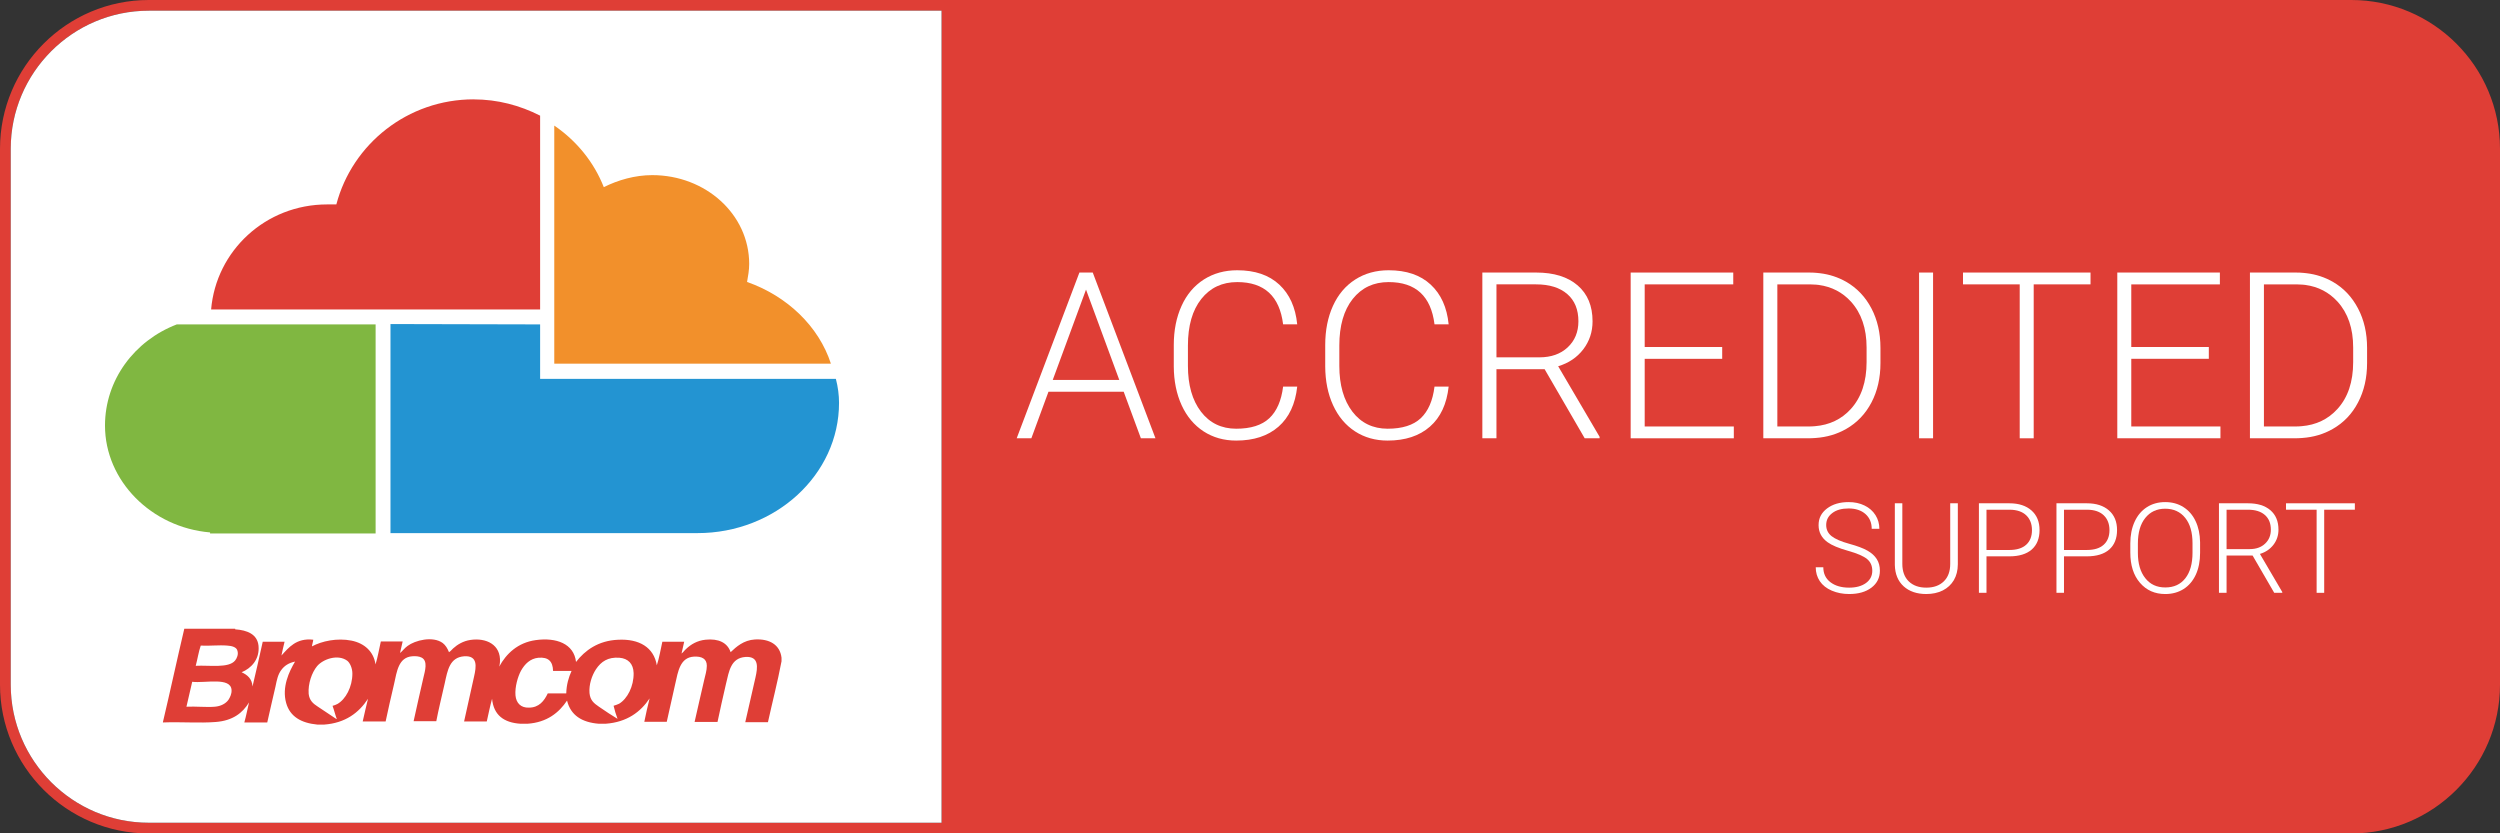 <?xml version="1.0" encoding="UTF-8"?><svg id="Layer_2" xmlns="http://www.w3.org/2000/svg" viewBox="0 0 623.84 207.98"><rect x="0" y="0" width="623.84" height="207.98" fill="#333333" stroke="none"/><defs><style>.cls-1{fill:#fff;}.cls-2,.cls-3{fill:#df3e36;}.cls-4{fill:#2394d2;}.cls-4,.cls-3,.cls-5,.cls-6{fill-rule:evenodd;}.cls-5{fill:#80b741;}.cls-6{fill:#f2902b;}</style></defs><g id="Layer_1-2"><g><path class="cls-2" d="m586.71,0H37.13C16.66,0,0,16.65,0,37.13v133.72c0,20.47,16.66,37.13,37.13,37.13h549.58c20.48,0,37.13-16.66,37.13-37.13V37.13c0-20.48-16.65-37.13-37.13-37.13ZM234.95,205.3H37.13c-18.99,0-34.45-15.45-34.45-34.45V37.13C2.68,18.13,18.14,2.67,37.13,2.67h197.82v202.63Z"/><path class="cls-1" d="m234.95,2.67v202.63H37.13c-18.99,0-34.45-15.45-34.45-34.45V37.13C2.68,18.13,18.14,2.67,37.13,2.67h197.82Z"/><g><g><path class="cls-1" d="m272.68,68.01h-3.33l-15.65,41.36h3.66l4.27-11.62h18.77l4.29,11.62h3.64l-15.65-41.36Zm-9.98,26.79l8.3-22.53,8.3,22.53h-16.6Z"/><path class="cls-1" d="m316.74,104.36c-1.86,1.75-4.61,2.62-8.27,2.62s-6.62-1.42-8.79-4.26c-2.17-2.84-3.25-6.65-3.25-11.43v-5.06c0-4.95,1.11-8.82,3.34-11.63,2.22-2.8,5.21-4.21,8.96-4.21,6.76,0,10.58,3.52,11.45,10.54h3.52c-.42-4.22-1.91-7.53-4.47-9.91-2.57-2.39-6.07-3.58-10.5-3.58-3.15,0-5.92.77-8.34,2.31-2.41,1.55-4.27,3.74-5.55,6.58-1.29,2.84-1.94,6.1-1.94,9.77v5.37c.02,3.62.68,6.84,1.96,9.65,1.29,2.81,3.12,4.98,5.47,6.52,2.36,1.53,5.07,2.3,8.14,2.3,4.4,0,7.92-1.16,10.56-3.47s4.2-5.64,4.67-10h-3.52c-.44,3.51-1.58,6.14-3.44,7.89Z"/><path class="cls-1" d="m354.53,104.36c-1.86,1.75-4.62,2.62-8.27,2.62s-6.63-1.42-8.79-4.26c-2.17-2.84-3.26-6.65-3.26-11.43v-5.06c0-4.95,1.12-8.82,3.34-11.63,2.23-2.8,5.21-4.21,8.96-4.21,6.77,0,10.58,3.52,11.45,10.54h3.53c-.42-4.22-1.91-7.53-4.48-9.91-2.57-2.39-6.06-3.58-10.5-3.58-3.14,0-5.92.77-8.33,2.31-2.42,1.55-4.27,3.74-5.56,6.58-1.29,2.84-1.93,6.1-1.93,9.77v5.37c.02,3.62.67,6.84,1.96,9.65,1.29,2.81,3.11,4.98,5.47,6.52,2.36,1.53,5.07,2.3,8.14,2.3,4.39,0,7.91-1.16,10.55-3.47,2.65-2.31,4.2-5.64,4.68-10h-3.53c-.43,3.51-1.58,6.14-3.43,7.89Z"/><path class="cls-1" d="m388.82,91.39c2.61-.78,4.69-2.18,6.25-4.2,1.55-2.03,2.33-4.36,2.33-7.01,0-3.84-1.24-6.83-3.73-8.97-2.48-2.13-5.92-3.2-10.34-3.2h-13.43v41.36h3.52v-17.24h12.02l10,17.24h3.72v-.37l-10.34-17.61Zm-4.69-2.22h-10.71v-18.21h9.86c3.35,0,5.95.81,7.81,2.42,1.86,1.61,2.78,3.88,2.78,6.8,0,2.66-.89,4.82-2.67,6.49-1.78,1.67-4.14,2.5-7.07,2.5Z"/><path class="cls-1" d="m410.41,106.42v-16.88h19.34v-2.95h-19.34v-15.63h22.1v-2.95h-25.6v41.36h25.74v-2.95h-22.24Z"/><path class="cls-1" d="m466.99,76.96c-1.51-2.88-3.61-5.09-6.3-6.64-1.99-1.13-4.17-1.86-6.54-2.14-.24-.03-.48-.06-.73-.08-.6-.06-1.22-.09-1.85-.09h-11.56v41.36h11.31c.31,0,.62,0,.92-.03.28-.01.56-.02.83-.05,2.82-.2,5.35-.96,7.61-2.25,2.72-1.55,4.82-3.76,6.32-6.62,1.5-2.86,2.24-6.13,2.24-9.83v-3.8c0-3.68-.75-6.96-2.25-9.83Zm-1.21,13.39c0,4.93-1.32,8.84-3.95,11.73-2.32,2.54-5.3,3.97-8.94,4.27-.25.02-.49.04-.74.05-.26.01-.53.02-.8.02h-7.84v-35.46h8.12c.53,0,1.05.03,1.55.07.22.02.44.04.65.07,3.24.44,5.93,1.84,8.06,4.18,2.59,2.87,3.89,6.68,3.89,11.43v3.64Z"/><path class="cls-1" d="m478.88,68.01v41.36h3.49v-41.36h-3.49Z"/><path class="cls-1" d="m489.84,68.01v2.95h14.15v38.41h3.49v-38.41h14.18v-2.95h-31.82Z"/><path class="cls-1" d="m531.83,106.42v-16.88h19.35v-2.95h-19.35v-15.63h22.11v-2.95h-25.6v41.36h25.74v-2.95h-22.25Z"/><path class="cls-1" d="m588.41,76.96c-1.51-2.88-3.6-5.09-6.29-6.64-1.99-1.13-4.16-1.86-6.53-2.14-.25-.03-.49-.06-.74-.08-.6-.06-1.22-.09-1.85-.09h-11.56v41.36h11.3c.31,0,.62,0,.93-.03.28-.01.56-.02.83-.05,2.82-.2,5.35-.96,7.6-2.25,2.72-1.55,4.83-3.76,6.32-6.62,1.5-2.86,2.25-6.13,2.25-9.83v-3.8c0-3.68-.75-6.96-2.26-9.83Zm-1.21,13.39c0,4.93-1.31,8.84-3.95,11.73-2.32,2.54-5.29,3.97-8.93,4.27-.25.02-.49.04-.74.05-.27.01-.54.02-.81.02h-7.84v-35.46h8.12c.53,0,1.05.03,1.56.07.22.02.44.04.66.07,3.23.44,5.91,1.84,8.04,4.18,2.6,2.87,3.89,6.68,3.89,11.43v3.64Z"/></g><g><path class="cls-1" d="m469.1,142.4c0,1.76-.7,3.17-2.11,4.24-1.4,1.06-3.25,1.59-5.56,1.59-1.57,0-3.01-.28-4.33-.84-1.31-.56-2.31-1.35-2.99-2.36-.68-1.02-1.02-2.18-1.02-3.48h1.89c0,1.57.58,2.81,1.76,3.72s2.74,1.37,4.69,1.37c1.74,0,3.14-.39,4.19-1.15,1.05-.77,1.58-1.79,1.58-3.05s-.43-2.22-1.3-2.94c-.87-.72-2.46-1.41-4.77-2.06-2.31-.65-4-1.36-5.06-2.12-1.52-1.09-2.27-2.51-2.27-4.27s.7-3.09,2.1-4.16c1.41-1.07,3.21-1.6,5.4-1.6,1.48,0,2.81.28,3.98.86,1.17.57,2.07,1.37,2.72,2.39.64,1.02.97,2.16.97,3.42h-1.91c0-1.53-.52-2.76-1.56-3.69-1.04-.92-2.45-1.39-4.2-1.39s-3.07.38-4.08,1.15c-1.02.76-1.52,1.76-1.52,2.98,0,1.14.45,2.07,1.36,2.79.91.71,2.37,1.34,4.37,1.89,2.01.55,3.53,1.12,4.56,1.71,1.03.58,1.81,1.29,2.33,2.11.52.81.78,1.78.78,2.89Z"/><path class="cls-1" d="m488.55,125.59v15.25c-.01,1.5-.34,2.81-.99,3.93-.66,1.11-1.58,1.97-2.77,2.57-1.19.59-2.56.89-4.11.89-2.35,0-4.23-.64-5.65-1.92-1.41-1.29-2.15-3.06-2.2-5.33v-15.39h1.87v15.11c0,1.88.54,3.34,1.61,4.38,1.08,1.04,2.53,1.56,4.37,1.56s3.3-.52,4.37-1.57c1.07-1.04,1.6-2.49,1.6-4.35v-15.13h1.9Z"/><polygon class="cls-1" points="587.62 125.59 587.62 127.19 579.97 127.19 579.97 147.93 578.08 147.93 578.08 127.19 570.44 127.19 570.44 125.59 587.62 125.59"/><path class="cls-1" d="m506.92,127.37c-1.34-1.18-3.18-1.78-5.5-1.78h-7.61v22.34h1.89v-9.1h5.68c2.45,0,4.32-.57,5.62-1.71,1.29-1.14,1.94-2.76,1.94-4.85s-.68-3.71-2.02-4.9Zm-1.31,8.56c-.96.87-2.36,1.31-4.19,1.31h-5.72v-10.05h5.84c1.76.02,3.12.49,4.08,1.4.95.92,1.43,2.15,1.43,3.7s-.48,2.77-1.44,3.64Z"/><path class="cls-1" d="m526.26,127.37c-1.34-1.18-3.18-1.78-5.5-1.78h-7.6v22.34h1.88v-9.1h5.68c2.45,0,4.33-.57,5.62-1.71,1.29-1.14,1.94-2.76,1.94-4.85s-.67-3.71-2.02-4.9Zm-1.31,8.56c-.96.87-2.36,1.31-4.19,1.31h-5.72v-10.05h5.85c1.75.02,3.11.49,4.07,1.4.95.92,1.43,2.15,1.43,3.7s-.48,2.77-1.44,3.64Z"/><path class="cls-1" d="m544.84,126.53c-1.32-.83-2.83-1.24-4.55-1.24s-3.24.42-4.56,1.26c-1.32.85-2.34,2.05-3.06,3.62-.72,1.57-1.08,3.37-1.08,5.41v2.3c0,3.17.8,5.69,2.41,7.55,1.61,1.87,3.71,2.8,6.32,2.8,1.73,0,3.25-.42,4.57-1.25,1.32-.84,2.33-2.04,3.05-3.59.71-1.56,1.06-3.36,1.06-5.42v-2.67c-.03-1.99-.4-3.75-1.12-5.26-.71-1.51-1.73-2.68-3.04-3.51Zm2.27,11.38c0,2.73-.59,4.86-1.79,6.39-1.2,1.53-2.86,2.29-5,2.29s-3.77-.77-5-2.32c-1.23-1.55-1.84-3.65-1.84-6.3v-2.33c0-2.74.61-4.87,1.85-6.4,1.23-1.53,2.88-2.3,4.96-2.3s3.78.76,5,2.29c1.22,1.52,1.82,3.63,1.82,6.32v2.36Z"/><path class="cls-1" d="m567.3,135.95c.84-1.09,1.26-2.35,1.26-3.78,0-2.08-.67-3.69-2.01-4.85-1.34-1.15-3.2-1.73-5.58-1.73h-7.26v22.34h1.9v-9.31h6.49l5.4,9.31h2.01v-.2l-5.58-9.51c1.41-.42,2.53-1.18,3.37-2.27Zm-5.9,1.07h-5.79v-9.83h5.33c1.81,0,3.21.43,4.21,1.3,1.01.88,1.51,2.1,1.51,3.68,0,1.43-.48,2.6-1.45,3.5-.96.9-2.23,1.35-3.81,1.35Z"/></g></g><g><g id="Path"><path class="cls-5" d="m44.12,80.95h49.61v52.17h-41.31v-.26c-14.65-1.24-26.22-12.89-26.22-26.66,0-11.39,7.33-21.19,17.92-25.25Z"/><path class="cls-4" d="m134.78,80.95v13.59h73.8c.53,2.03.79,4.06.79,6,0,17.92-15.89,32.49-35.31,32.49h-76.62v-52.17l37.34.09h0Z"/><path class="cls-6" d="m150.67,46.7c3.53-1.77,7.77-3,12.09-3,13.33,0,24.19,9.8,24.19,22.16,0,1.5-.26,3-.53,4.5,10.06,3.53,17.92,11.12,20.92,20.39h-69.03V31.34c5.56,3.8,9.89,9.09,12.36,15.36Z"/><path class="cls-3" d="m118.18,24.8c6,0,11.56,1.5,16.6,4.06v48.37H52.68c1.24-14.65,13.59-26.22,28.95-26.22h2.3c3.97-15.1,17.83-26.22,34.25-26.22Z"/></g><g id="Fill-1"><path class="cls-3" d="m58.67,157.04c3.05.21,5.54,1.23,5.84,4.1.33,3.44-1.89,5.66-4.22,6.61,1.44.66,2.61,1.61,2.72,3.56.89-3.66,1.71-7.43,2.55-11.17h5.45c-.27,1.17-.56,2.28-.78,3.44,1.77-1.95,3.72-4.44,7.94-3.95-.06.6-.27,1.11-.33,1.67,2.45-1.32,6.26-2.16,9.88-1.44,3.23.66,5.51,2.72,5.99,5.93.56-1.83.89-3.83,1.32-5.72h5.45c-.21.95-.45,1.95-.66,2.88.6-.45,1.11-1.23,1.89-1.77,1.83-1.38,6.26-2.55,8.77-.72.72.56,1.17,1.32,1.56,2.28.39-.21.66-.6,1.05-.95,1.05-.95,2.49-1.83,4.28-2.1,3.95-.6,7.67,1.17,7.39,5.54,0,.39-.12.72-.18,1.11,1.71-3.17,4.61-5.99,9.1-6.61,5.12-.72,9.55.89,10.06,5.45,2.22-2.88,5.54-5.33,10.49-5.54,5.27-.27,8.93,1.89,9.67,6.38.6-1.83.95-3.95,1.38-5.88h5.45c-.21.99-.45,1.95-.66,2.94.45-.33.72-.78,1.17-1.17,1.17-1.11,2.72-2.06,4.82-2.28,3.23-.33,5.45.72,6.26,3.11,1.38-1.32,3.23-3,6.05-3.17,3.6-.21,6.26,1.28,6.65,4.55v.89c-.99,5.21-2.28,10.16-3.39,15.21h-5.66c.78-3.5,1.71-7.39,2.55-11.17.56-2.49.95-5.33-2.49-5.12-3.66.27-4.1,3.5-4.88,6.77-.78,3.23-1.44,6.44-2.1,9.44h-5.72c.72-3.27,1.61-7,2.39-10.45.27-1.17.66-2.39.66-3.56,0-1.77-1.28-2.39-3.23-2.28-3.44.21-3.95,3.66-4.67,6.89-.72,3.33-1.44,6.5-2.1,9.38h-5.6c.39-2,.84-3.89,1.32-5.84-2.22,3.33-5.6,5.93-10.99,6.32h-1.67c-4.22-.33-7.04-2.1-7.94-5.78-2,3-5,5.45-9.88,5.78h-1.73c-4.16-.27-6.71-2.16-7.1-6.23-.51,1.83-.89,3.77-1.32,5.66h-5.66c.84-3.72,1.61-7.33,2.49-11.21.56-2.45.99-5.27-2.45-5.06-3.66.27-4.16,3.5-4.88,6.77-.78,3.44-1.56,6.61-2.1,9.44h-5.66c.78-3.66,1.61-7.16,2.45-10.88.39-1.67,1.17-4.16-.45-5-.66-.33-1.44-.39-2.33-.33-3.44.27-3.83,3.72-4.55,6.95-.78,3.39-1.5,6.38-2.1,9.32h-5.72c.45-1.89.84-3.83,1.32-5.66-2.28,3.5-5.66,6.05-10.93,6.44h-1.71c-4.05-.39-6.83-2-7.78-5.39-1.11-3.95.72-7.82,2.22-10.33-1.61.33-2.67,1.05-3.44,2.1-.84,1.11-1.11,2.49-1.44,4.1-.66,2.88-1.44,6.17-2.06,8.99h-5.72c.45-1.61.78-3.33,1.17-5-1.61,2.67-4.1,4.55-8.27,4.88-4.05.33-8.77-.06-13.21.12v-.12c1.83-7.72,3.5-15.54,5.33-23.27h12.7v.1h0Zm-9.82,9.1c3.44-.18,8.21.66,9.82-1.32.45-.56.89-1.56.56-2.49-.21-.84-1.38-1.17-2.49-1.23-2.1-.18-4.55.12-6.65,0-.53,1.54-.8,3.37-1.25,5.04h0Zm35.31,9.55c2.1-1.17,3.77-4.28,3.77-7.61,0-1.28-.56-2.67-1.32-3.23-2.33-1.67-5.99-.39-7.49,1.38-1.32,1.61-2.28,4.38-2.1,6.89.18,1.67,1.11,2.45,2.22,3.17,1.61,1.05,3.11,2.06,4.67,3.11.06,0,.06.06.12,0-.39-1.05-.66-2.22-1.05-3.27.41-.12.8-.23,1.19-.45h0Zm50.19-11.56c-2.06.21-3.39,1.56-4.34,3.23-.78,1.44-1.56,4.05-1.38,6.17.18,1.95,1.38,3.11,3.33,3.05,2.55,0,3.83-1.67,4.73-3.56h4.61c.06-2.22.6-3.99,1.32-5.6h-4.61c-.06-2.39-1.17-3.5-3.66-3.29h0Zm20.1,11.5c2.1-1.23,3.72-4.38,3.66-7.67-.06-2.33-1.38-3.66-3.56-3.83-2.84-.21-4.55.95-5.84,2.88-1.05,1.61-1.77,3.83-1.61,5.93.18,1.83,1.11,2.55,2.33,3.39,1.44.99,3.44,2.33,4.67,3.05-.39-1.05-.72-2.1-.99-3.27.51-.16.89-.27,1.34-.49h0Zm-107.94.72c2.33-.12,5,.18,7.1,0,1.5-.12,2.72-.78,3.39-1.71.39-.6.84-1.5.78-2.45-.18-3.33-6.61-1.67-9.82-2.06-.49,2-.93,4.16-1.44,6.23h0Z"/></g></g></g></g></svg>
